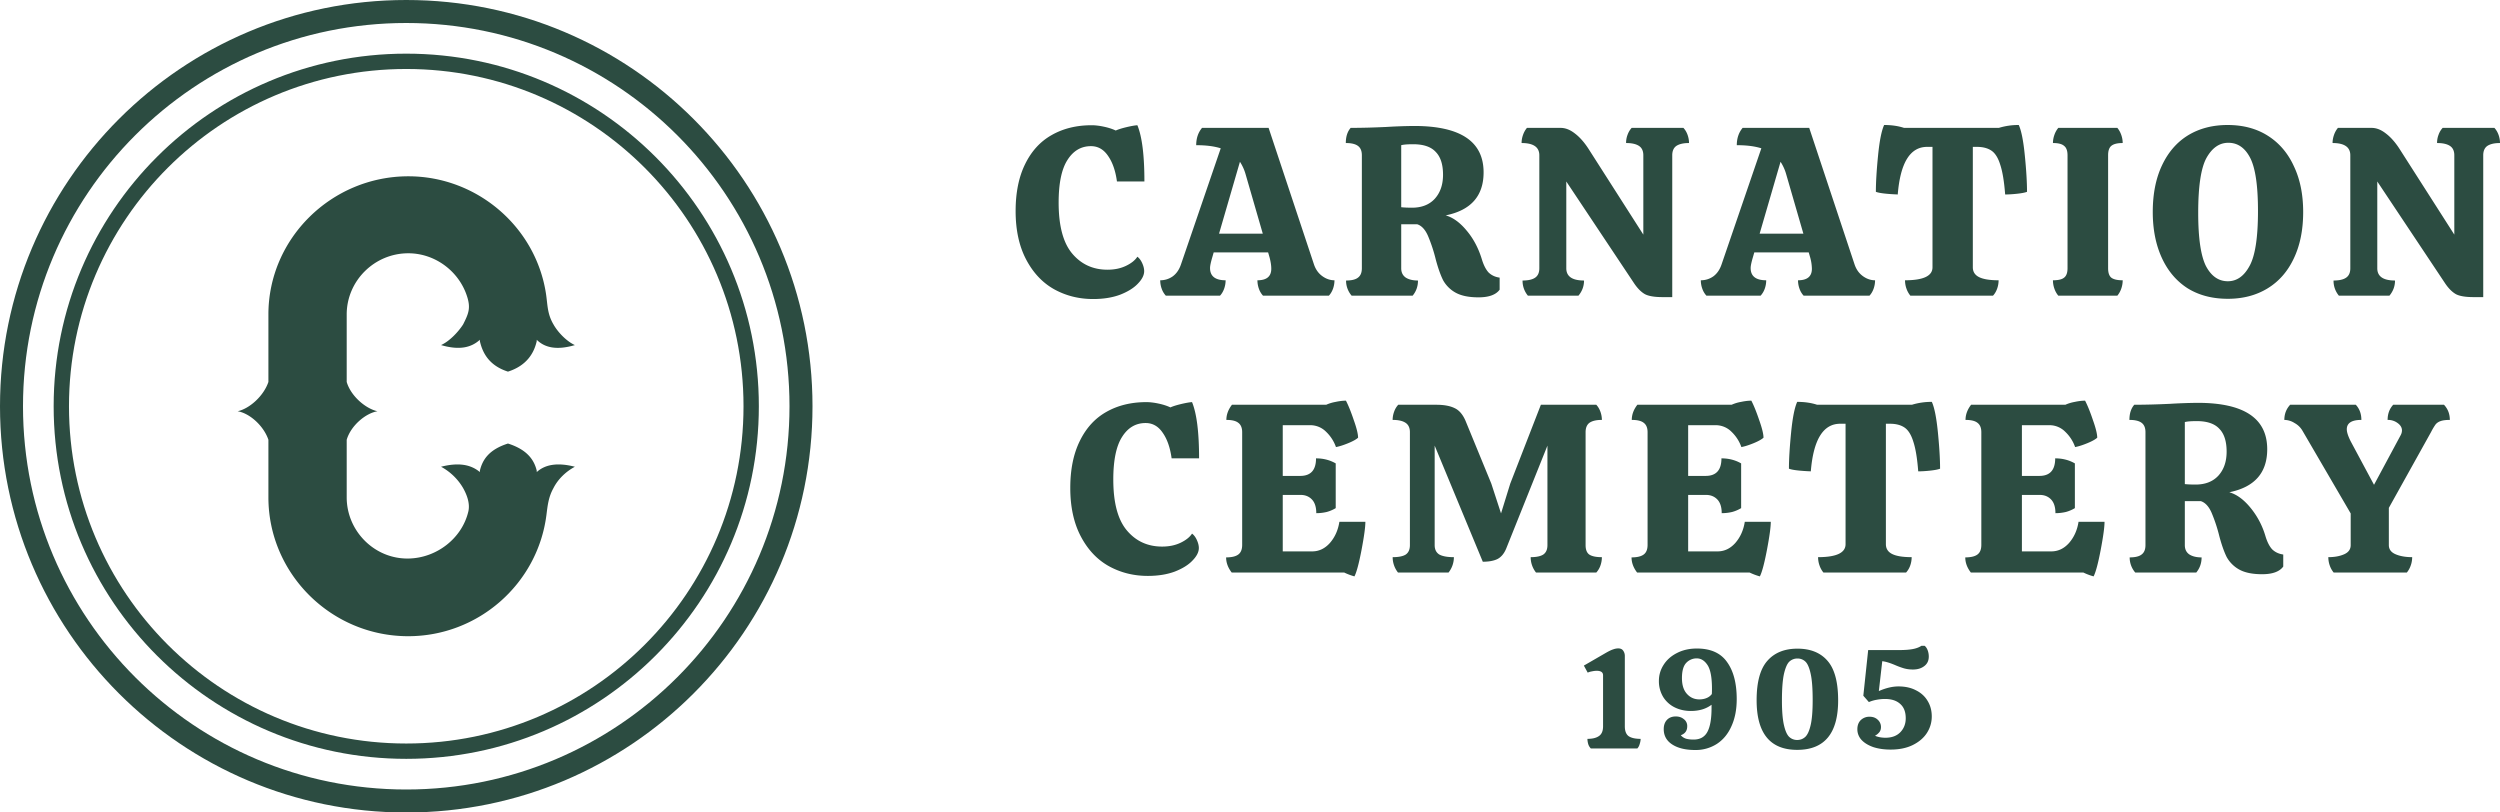 <svg width="160" height="52" viewBox="0 0 160 52" fill="none" xmlns="http://www.w3.org/2000/svg"><path fill-rule="evenodd" clip-rule="evenodd" d="M52 26c0 14.36-11.64 26-26 26S0 40.36 0 26 11.64 0 26 0s26 11.64 26 26ZM26 50.528c13.547 0 24.528-10.981 24.528-24.528C50.528 12.453 39.547 1.472 26 1.472 12.453 1.472 1.472 12.453 1.472 26c0 13.547 10.981 24.528 24.528 24.528Z" fill="#2C4C41"/><path fill-rule="evenodd" clip-rule="evenodd" d="M26 47.585c11.921 0 21.585-9.664 21.585-21.585C47.585 14.079 37.92 4.415 26 4.415 14.079 4.415 4.415 14.08 4.415 26c0 11.921 9.664 21.585 21.585 21.585Zm0 .981c12.463 0 22.566-10.103 22.566-22.566S38.463 3.434 26 3.434 3.434 13.537 3.434 26 13.537 48.566 26 48.566Z" fill="#2C4C41"/><path d="M29.972 32.742c-.412 1.733-2.055 2.98-3.838 3.004-2.18.033-3.945-1.772-3.945-3.913v-3.687c.257-.892 1.199-1.699 1.97-1.826-.771-.17-1.713-.984-1.97-1.876v-4.32c0-2.148 1.773-3.914 3.941-3.914 1.762 0 3.314 1.21 3.792 2.857.197.677.058 1.022-.282 1.695-.3.467-.856 1.069-1.413 1.323 1.157.34 1.927.17 2.484-.34v.086c.172.764.6 1.571 1.799 1.953 1.199-.382 1.67-1.189 1.841-1.953v-.085c.514.51 1.285.68 2.441.34-.556-.255-1.113-.857-1.37-1.324-.405-.688-.37-1.248-.479-1.962-.655-4.295-4.428-7.517-8.81-7.517-4.903 0-8.955 3.966-8.955 8.841v4.32c-.3.892-1.2 1.706-1.97 1.876.77.127 1.67.934 1.97 1.826v3.687c0 4.883 4.02 8.884 8.947 8.884 4.489 0 8.286-3.35 8.847-7.761.078-.611.128-1.142.45-1.718.3-.594.814-1.069 1.37-1.366-1.156-.297-1.927-.127-2.44.34v-.085c-.172-.722-.643-1.36-1.842-1.741-1.2.382-1.628 1.019-1.799 1.741v.085c-.557-.467-1.327-.637-2.484-.34.557.297 1.07.772 1.413 1.366.25.445.453.996.332 1.505ZM71.485 11.615c-.093-.687-.285-1.236-.575-1.646-.28-.41-.643-.615-1.089-.615-.632 0-1.135.297-1.508.892-.374.585-.56 1.492-.56 2.723 0 1.487.29 2.574.87 3.261.581.688 1.333 1.031 2.256 1.031.446 0 .84-.082 1.182-.246.342-.164.586-.359.73-.585.125.093.229.231.312.416.083.184.124.354.124.508 0 .256-.135.523-.404.8-.26.276-.638.512-1.135.707-.498.185-1.074.277-1.727.277-.912 0-1.747-.21-2.504-.63-.746-.421-1.342-1.057-1.788-1.908-.446-.852-.669-1.882-.669-3.093 0-1.179.202-2.179.606-3 .405-.83.97-1.45 1.696-1.86.736-.421 1.591-.632 2.566-.632.228 0 .487.031.778.093.29.061.544.143.762.246.155-.072.383-.144.684-.216.3-.071.534-.112.7-.123.3.729.45 1.929.45 3.6h-1.757ZM84.084 16.892c.104.328.28.585.529.77.249.184.513.276.793.276 0 .185-.031.364-.093.539-.063.174-.15.323-.265.446h-4.215a1.28 1.28 0 0 1-.264-.446 1.59 1.59 0 0 1-.093-.539c.59 0 .886-.246.886-.738 0-.206-.036-.447-.109-.723l-.093-.323h-3.484l-.093.323c-.093.317-.14.543-.14.677 0 .523.332.784.996.784 0 .185-.032.364-.094.539-.062.174-.15.323-.264.446h-3.468a1.279 1.279 0 0 1-.265-.446 1.59 1.59 0 0 1-.093-.539c.29 0 .555-.082.793-.246.239-.174.415-.426.529-.754l2.55-7.446c-.414-.133-.938-.2-1.57-.2 0-.44.124-.81.373-1.107h4.261l2.893 8.707Zm-3.266-1.938-1.104-3.816a2.905 2.905 0 0 0-.358-.784l-1.337 4.6h2.799ZM94.826 16.553c.114.39.26.682.435.877.187.185.425.298.716.339v.77c-.239.327-.69.491-1.353.491-.622 0-1.115-.102-1.478-.307a2.036 2.036 0 0 1-.793-.8c-.166-.339-.321-.78-.466-1.323a9.935 9.935 0 0 0-.498-1.508c-.176-.4-.404-.646-.684-.738h-1.027v2.815c0 .267.099.466.296.6.197.123.456.184.777.184 0 .37-.114.693-.342.97h-3.904a1.478 1.478 0 0 1-.357-.97c.352 0 .606-.061.762-.184.166-.123.249-.323.249-.6v-7.23c0-.278-.083-.478-.25-.6-.165-.124-.424-.185-.777-.185 0-.41.104-.733.311-.97.684 0 1.452-.02 2.302-.06a33.998 33.998 0 0 1 1.757-.062c2.966 0 4.448.99 4.448 2.969 0 1.507-.808 2.425-2.426 2.753.467.134.913.457 1.338.97.425.502.746 1.102.964 1.8Zm-4.464-3.26c.623 0 1.11-.19 1.462-.57.353-.39.53-.903.53-1.539 0-.656-.156-1.143-.468-1.461-.3-.328-.782-.492-1.446-.492-.352 0-.606.02-.762.061v3.97c.187.02.415.03.684.03ZM100.243 17.169c0 .523.379.784 1.135.784 0 .36-.119.683-.357.97h-3.235a1.479 1.479 0 0 1-.342-.97c.363 0 .632-.061.808-.184.177-.123.265-.323.265-.6v-7.23c0-.524-.379-.785-1.135-.785 0-.175.03-.349.093-.523a1.43 1.43 0 0 1 .249-.446h2.161c.301 0 .602.118.902.353.301.226.586.544.856.954l3.53 5.523V9.938c0-.277-.093-.477-.28-.6-.186-.123-.461-.184-.824-.184 0-.185.031-.36.093-.523.063-.175.151-.323.265-.446h3.312c.114.123.203.271.265.446.062.174.093.348.093.523-.352 0-.622.061-.809.184-.176.123-.264.323-.264.6v9.077h-.622c-.508 0-.881-.062-1.12-.185-.238-.133-.467-.359-.684-.676l-4.355-6.539v5.554ZM118.682 16.892c.104.328.28.585.529.77.249.184.513.276.793.276 0 .185-.031.364-.093.539-.062.174-.15.323-.264.446h-4.215a1.277 1.277 0 0 1-.264-.446 1.572 1.572 0 0 1-.094-.539c.591 0 .887-.246.887-.738a2.89 2.89 0 0 0-.109-.723l-.093-.323h-3.484l-.093.323c-.094.317-.14.543-.14.677 0 .523.331.784.995.784 0 .185-.031.364-.093.539a1.294 1.294 0 0 1-.265.446h-3.468a1.277 1.277 0 0 1-.264-.446 1.572 1.572 0 0 1-.094-.539c.291 0 .555-.082.794-.246.238-.174.414-.426.528-.754l2.551-7.446c-.415-.133-.938-.2-1.571-.2 0-.44.125-.81.373-1.107h4.262l2.892 8.707Zm-3.266-1.938-1.104-3.816a2.902 2.902 0 0 0-.357-.784l-1.338 4.6h2.799ZM129.201 8c.166.359.295 1.01.388 1.954.094.943.14 1.718.14 2.323-.134.051-.347.092-.637.123-.28.03-.534.046-.762.046-.063-.82-.166-1.451-.311-1.892-.135-.441-.322-.744-.56-.908-.239-.164-.55-.246-.933-.246h-.265v7.707c0 .288.135.498.405.631.269.133.684.2 1.244.2 0 .185-.031.364-.094.539-.062.174-.15.323-.264.446h-5.288a1.462 1.462 0 0 1-.249-.446 1.595 1.595 0 0 1-.093-.539c1.172 0 1.758-.277 1.758-.83V9.4h-.343c-1.088 0-1.716 1.015-1.881 3.046-.726-.03-1.193-.087-1.4-.17 0-.604.046-1.379.14-2.322.093-.944.223-1.595.389-1.954.477 0 .902.062 1.275.185h6.065A4.257 4.257 0 0 1 129.201 8ZM131.731 18.923a1.42 1.42 0 0 1-.249-.446 1.595 1.595 0 0 1-.093-.539c.342 0 .58-.056.715-.17.145-.112.218-.312.218-.6v-7.23c0-.287-.073-.487-.218-.6-.135-.123-.373-.184-.715-.184 0-.175.031-.349.093-.523a1.42 1.42 0 0 1 .249-.446h3.779c.104.123.187.271.249.446.062.174.093.348.093.523-.342 0-.586.061-.731.184-.134.113-.202.313-.202.6v7.23c0 .288.068.488.202.6.145.114.389.17.731.17 0 .185-.031.364-.093.539a1.42 1.42 0 0 1-.249.446h-3.779ZM142.582 19.123c-.995 0-1.856-.226-2.581-.677-.716-.462-1.265-1.113-1.649-1.954-.384-.841-.575-1.815-.575-2.923 0-1.159.197-2.154.591-2.985.394-.84.948-1.481 1.664-1.922.725-.442 1.57-.662 2.535-.662.995 0 1.856.23 2.581.692.726.462 1.281 1.113 1.664 1.954.394.83.591 1.805.591 2.923 0 1.149-.202 2.143-.606 2.984-.394.831-.954 1.467-1.68 1.908-.726.441-1.571.662-2.535.662Zm0-1.123c.57 0 1.032-.323 1.384-.97.363-.646.545-1.82.545-3.523 0-1.62-.166-2.753-.498-3.4-.332-.646-.798-.969-1.4-.969-.57 0-1.037.323-1.399.97-.353.646-.529 1.815-.529 3.507 0 1.62.166 2.759.497 3.415.343.647.809.97 1.4.97ZM152.146 17.169c0 .523.379.784 1.135.784 0 .36-.119.683-.357.97h-3.235a1.48 1.48 0 0 1-.342-.97c.363 0 .632-.061.808-.184.177-.123.265-.323.265-.6v-7.23c0-.524-.379-.785-1.136-.785 0-.175.032-.349.094-.523a1.42 1.42 0 0 1 .249-.446h2.161c.301 0 .602.118.902.353.301.226.586.544.856.954l3.53 5.523V9.938c0-.277-.093-.477-.28-.6-.186-.123-.461-.184-.824-.184 0-.185.031-.36.093-.523.062-.175.151-.323.265-.446h3.312c.114.123.202.271.265.446.062.174.093.348.093.523-.353 0-.622.061-.809.184-.176.123-.264.323-.264.6v9.077h-.622c-.508 0-.882-.062-1.12-.185-.238-.133-.467-.359-.684-.676l-4.355-6.539v5.554ZM74.984 29.335c-.094-.687-.285-1.236-.576-1.646-.28-.41-.643-.615-1.088-.615-.633 0-1.136.297-1.509.892-.373.585-.56 1.492-.56 2.723 0 1.487.29 2.574.871 3.261.58.688 1.332 1.031 2.255 1.031.446 0 .84-.082 1.182-.246.342-.164.586-.359.731-.584.124.092.228.23.311.415.083.184.125.354.125.508 0 .256-.135.523-.405.8-.259.276-.637.512-1.135.707-.498.185-1.073.277-1.726.277-.913 0-1.747-.21-2.504-.63-.747-.421-1.343-1.057-1.789-1.908-.446-.852-.669-1.882-.669-3.092 0-1.18.203-2.18.607-3 .404-.831.97-1.452 1.695-1.862.736-.42 1.592-.63 2.566-.63.228 0 .488.03.778.092.29.061.544.143.762.246.155-.072.384-.144.684-.216.3-.071.534-.112.7-.123.3.729.451 1.929.451 3.6h-1.757ZM87.384 33.397c0 .338-.083.943-.249 1.815-.166.861-.316 1.42-.451 1.677a3.97 3.97 0 0 1-.653-.246H78.83c-.239-.308-.358-.631-.358-.97.353 0 .612-.061.778-.184.166-.123.249-.328.249-.615v-7.216c0-.276-.083-.476-.25-.6-.155-.123-.409-.184-.761-.184 0-.339.12-.662.358-.97h6.034c.176-.081.378-.143.606-.184.239-.051.457-.077.654-.077.155.298.321.708.497 1.23.187.524.28.903.28 1.14-.124.112-.337.23-.637.353-.301.123-.56.205-.778.246a2.497 2.497 0 0 0-.638-.984 1.42 1.42 0 0 0-1.01-.416h-1.758v3.246h1.12c.674 0 1.01-.374 1.01-1.123.467 0 .887.108 1.26.323v2.862a2.256 2.256 0 0 1-.575.246c-.218.051-.44.077-.669.077 0-.39-.093-.682-.28-.877-.186-.195-.43-.292-.73-.292h-1.136v3.615h1.882c.435 0 .814-.18 1.135-.538.322-.37.524-.821.607-1.354h1.664ZM102.162 25.905c.114.123.202.271.265.446.062.174.093.349.093.523-.353 0-.617.061-.793.184-.166.124-.249.324-.249.6v7.231c0 .287.078.487.233.6.166.113.436.17.809.17 0 .184-.031.363-.093.538a1.293 1.293 0 0 1-.265.446h-3.857a1.588 1.588 0 0 1-.342-.984c.363 0 .633-.057.809-.17.176-.123.264-.323.264-.6V28.52l-2.644 6.6c-.135.318-.321.538-.56.661-.238.113-.55.17-.933.17l-3.08-7.431v6.369c0 .277.1.477.296.6.208.113.519.17.934.17a1.59 1.59 0 0 1-.343.984h-3.234a1.59 1.59 0 0 1-.342-.984c.383 0 .663-.057.84-.17.175-.123.264-.323.264-.6v-7.23c0-.277-.094-.477-.28-.6-.187-.124-.462-.185-.825-.185 0-.174.031-.349.094-.523a1.28 1.28 0 0 1 .264-.446h2.442c.487 0 .876.072 1.166.215.29.133.524.405.7.815l1.649 4.016.622 1.907.59-1.907 1.96-5.046h3.546ZM113.33 33.397c0 .338-.083.943-.249 1.815-.166.861-.316 1.42-.451 1.677a3.979 3.979 0 0 1-.653-.246h-7.201c-.238-.308-.357-.631-.357-.97.352 0 .611-.061.777-.184.166-.123.249-.328.249-.615v-7.216c0-.276-.083-.476-.249-.6-.155-.123-.409-.184-.762-.184 0-.339.119-.662.358-.97h6.034a2.47 2.47 0 0 1 .607-.184c.238-.051.456-.077.653-.077.155.298.321.708.498 1.23.186.524.28.903.28 1.14-.125.112-.337.23-.638.353-.301.123-.56.205-.778.246a2.501 2.501 0 0 0-.637-.984 1.422 1.422 0 0 0-1.011-.416h-1.758v3.246h1.12c.674 0 1.011-.374 1.011-1.123.467 0 .886.108 1.26.323v2.862a2.257 2.257 0 0 1-.576.246c-.217.051-.44.077-.668.077 0-.39-.094-.682-.28-.877-.187-.195-.431-.292-.731-.292h-1.136v3.615h1.882c.436 0 .814-.18 1.135-.538.322-.37.524-.821.607-1.354h1.664ZM123.637 25.72c.166.359.295 1.01.389 1.954.093.943.139 1.718.139 2.323-.134.051-.347.092-.637.123-.28.03-.534.046-.762.046-.062-.82-.166-1.451-.311-1.892-.135-.441-.322-.744-.56-.908-.239-.164-.55-.246-.933-.246h-.265v7.707c0 .288.135.498.405.631.269.134.684.2 1.244.2 0 .185-.031.364-.093.539a1.293 1.293 0 0 1-.265.446H116.7a1.438 1.438 0 0 1-.248-.446 1.572 1.572 0 0 1-.094-.539c1.172 0 1.758-.277 1.758-.83V27.12h-.343c-1.088 0-1.715 1.015-1.881 3.046-.726-.03-1.193-.087-1.4-.17 0-.604.047-1.379.14-2.322.093-.944.223-1.595.389-1.954.477 0 .902.062 1.275.185h6.065a4.26 4.26 0 0 1 1.276-.185ZM134.69 33.397c0 .338-.083.943-.249 1.815-.166.861-.316 1.42-.451 1.677a3.945 3.945 0 0 1-.653-.246h-7.201c-.239-.308-.358-.631-.358-.97.353 0 .612-.061.778-.184.166-.123.249-.328.249-.615v-7.216c0-.276-.083-.476-.249-.6-.156-.123-.41-.184-.762-.184 0-.339.119-.662.357-.97h6.035c.176-.081.378-.143.606-.184.239-.051.457-.077.653-.077.156.298.322.708.498 1.23.187.524.28.903.28 1.14-.124.112-.337.23-.638.353-.3.123-.559.205-.777.246a2.492 2.492 0 0 0-.638-.984 1.419 1.419 0 0 0-1.011-.416h-1.757v3.246h1.12c.674 0 1.011-.374 1.011-1.123.466 0 .886.108 1.259.323v2.862a2.25 2.25 0 0 1-.575.246 2.91 2.91 0 0 1-.669.077c0-.39-.093-.682-.28-.877-.186-.195-.43-.292-.731-.292h-1.135v3.615h1.882c.435 0 .814-.18 1.135-.538.321-.37.524-.821.607-1.354h1.664ZM144.977 34.274c.114.39.259.682.436.877.186.184.425.297.715.338v.77c-.239.327-.69.491-1.353.491-.622 0-1.115-.102-1.478-.307a2.044 2.044 0 0 1-.793-.8c-.166-.339-.321-.78-.466-1.323a10.019 10.019 0 0 0-.498-1.508c-.176-.4-.404-.646-.684-.738h-1.027v2.815c0 .267.099.467.296.6.197.123.456.185.777.185 0 .369-.114.692-.342.969h-3.903a1.475 1.475 0 0 1-.358-.97c.352 0 .606-.061.762-.184.166-.123.249-.323.249-.6v-7.23c0-.277-.083-.477-.249-.6-.166-.124-.425-.185-.778-.185 0-.41.104-.733.311-.97.685 0 1.452-.02 2.302-.06a33.926 33.926 0 0 1 1.758-.062c2.965 0 4.448.99 4.448 2.969 0 1.507-.809 2.425-2.427 2.753.467.134.913.457 1.338.97a5.11 5.11 0 0 1 .964 1.8Zm-4.463-3.262c.622 0 1.109-.19 1.461-.569.353-.39.529-.902.529-1.538 0-.657-.155-1.144-.466-1.462-.301-.328-.783-.492-1.447-.492-.352 0-.606.02-.762.061v3.97c.187.02.415.03.685.03ZM156.416 25.905c.249.266.373.59.373.969-.259 0-.456.026-.591.077a.71.71 0 0 0-.311.2 3.62 3.62 0 0 0-.295.492l-2.706 4.861v2.385c0 .267.145.461.435.585.29.123.643.184 1.058.184 0 .185-.031.364-.094.539a1.438 1.438 0 0 1-.248.446h-4.682a1.46 1.46 0 0 1-.249-.446 1.595 1.595 0 0 1-.093-.539c.394 0 .731-.061 1.011-.184.28-.123.42-.318.42-.585v-2.03l-3.095-5.308a1.303 1.303 0 0 0-.498-.477 1.239 1.239 0 0 0-.653-.2c0-.38.125-.703.373-.97h4.2c.238.257.357.58.357.97-.622 0-.933.2-.933.6 0 .184.083.44.249.77l1.493 2.784 1.711-3.185a.648.648 0 0 0 .078-.292c0-.185-.094-.344-.28-.477a1.029 1.029 0 0 0-.638-.2c0-.39.119-.713.358-.97h3.25ZM103.989 46.484c0 .301.082.512.246.632.17.114.425.171.765.171 0 .103-.021.217-.064.343a.638.638 0 0 1-.145.27h-2.978a.661.661 0 0 1-.164-.27 1.262 1.262 0 0 1-.054-.343c.322 0 .567-.06.737-.18.176-.12.264-.328.264-.623V43.22c0-.193-.136-.289-.409-.289-.091 0-.192.012-.301.036a1.12 1.12 0 0 0-.273.081l-.246-.45 1.421-.822c.188-.108.34-.18.455-.216a.988.988 0 0 1 .319-.063c.151 0 .261.05.327.153a.57.57 0 0 1 .1.334v4.501ZM108.601 41.505c.88 0 1.524.288 1.93.866.413.571.619 1.362.619 2.372 0 .662-.112 1.24-.337 1.732-.218.494-.531.872-.937 1.137a2.496 2.496 0 0 1-1.384.388c-.613 0-1.102-.117-1.466-.352-.364-.234-.547-.562-.547-.983 0-.247.067-.442.201-.587.139-.15.331-.225.573-.225.201 0 .371.057.51.171a.539.539 0 0 1 .219.46c0 .283-.137.472-.41.569a.71.71 0 0 0 .337.225c.133.036.294.054.483.054.412 0 .707-.165.883-.496.176-.33.264-.839.264-1.524v-.208a1.878 1.878 0 0 1-.592.298c-.225.066-.467.1-.728.1-.389 0-.738-.08-1.048-.235a1.812 1.812 0 0 1-.737-.677 1.95 1.95 0 0 1-.264-1.02c0-.366.1-.706.3-1.019.201-.319.486-.571.856-.758.37-.192.795-.288 1.275-.288Zm.155 3.256c.176 0 .334-.03.473-.09a.772.772 0 0 0 .328-.252c.006-.079.009-.19.009-.334 0-.722-.094-1.227-.282-1.516-.188-.288-.419-.433-.692-.433a.91.91 0 0 0-.674.289c-.182.192-.273.517-.273.974 0 .44.106.776.319 1.01.212.235.476.352.792.352ZM115.019 47.991c-1.73 0-2.595-1.059-2.595-3.175 0-1.161.227-2 .682-2.517.456-.524 1.099-.785 1.931-.785.837 0 1.481.261 1.93.785.449.517.674 1.359.674 2.526 0 2.11-.874 3.166-2.622 3.166Zm0-.632c.2 0 .373-.066.519-.198.145-.138.261-.394.346-.767.085-.373.127-.902.127-1.587 0-.734-.042-1.294-.127-1.678-.085-.391-.198-.653-.337-.785a.715.715 0 0 0-.51-.199.744.744 0 0 0-.519.199c-.14.132-.255.397-.346.794-.085.39-.128.956-.128 1.696 0 .673.043 1.196.128 1.57.085.372.197.625.337.757a.732.732 0 0 0 .51.198ZM121.502 43.931c.437 0 .814.085 1.129.253.322.162.568.388.738.677.176.288.264.62.264.992 0 .379-.103.73-.31 1.055-.206.32-.51.578-.91.776-.395.193-.865.289-1.412.289-.418 0-.792-.054-1.12-.162-.321-.115-.57-.268-.746-.46a.992.992 0 0 1-.264-.677c0-.247.073-.442.218-.587a.788.788 0 0 1 .565-.216c.212 0 .385.063.519.19a.619.619 0 0 1 .209.478c0 .114-.03.216-.091.306a.933.933 0 0 1-.291.244c.194.084.419.126.674.126.4 0 .716-.117.947-.352.23-.24.346-.538.346-.893 0-.409-.119-.715-.356-.92-.23-.21-.555-.316-.974-.316-.176 0-.358.018-.546.054a2.19 2.19 0 0 0-.483.145l-.355-.406.31-2.923h2.003c.34 0 .622-.021.847-.063.224-.042.409-.111.555-.208h.21c.078.06.142.154.191.28.048.126.073.262.073.406 0 .265-.098.469-.292.613-.188.145-.428.217-.719.217-.2 0-.389-.024-.565-.072a4.94 4.94 0 0 1-.591-.217c-.328-.138-.598-.22-.811-.243l-.218 1.912c.449-.198.868-.298 1.256-.298Z" fill="#2C4C41"/></svg>